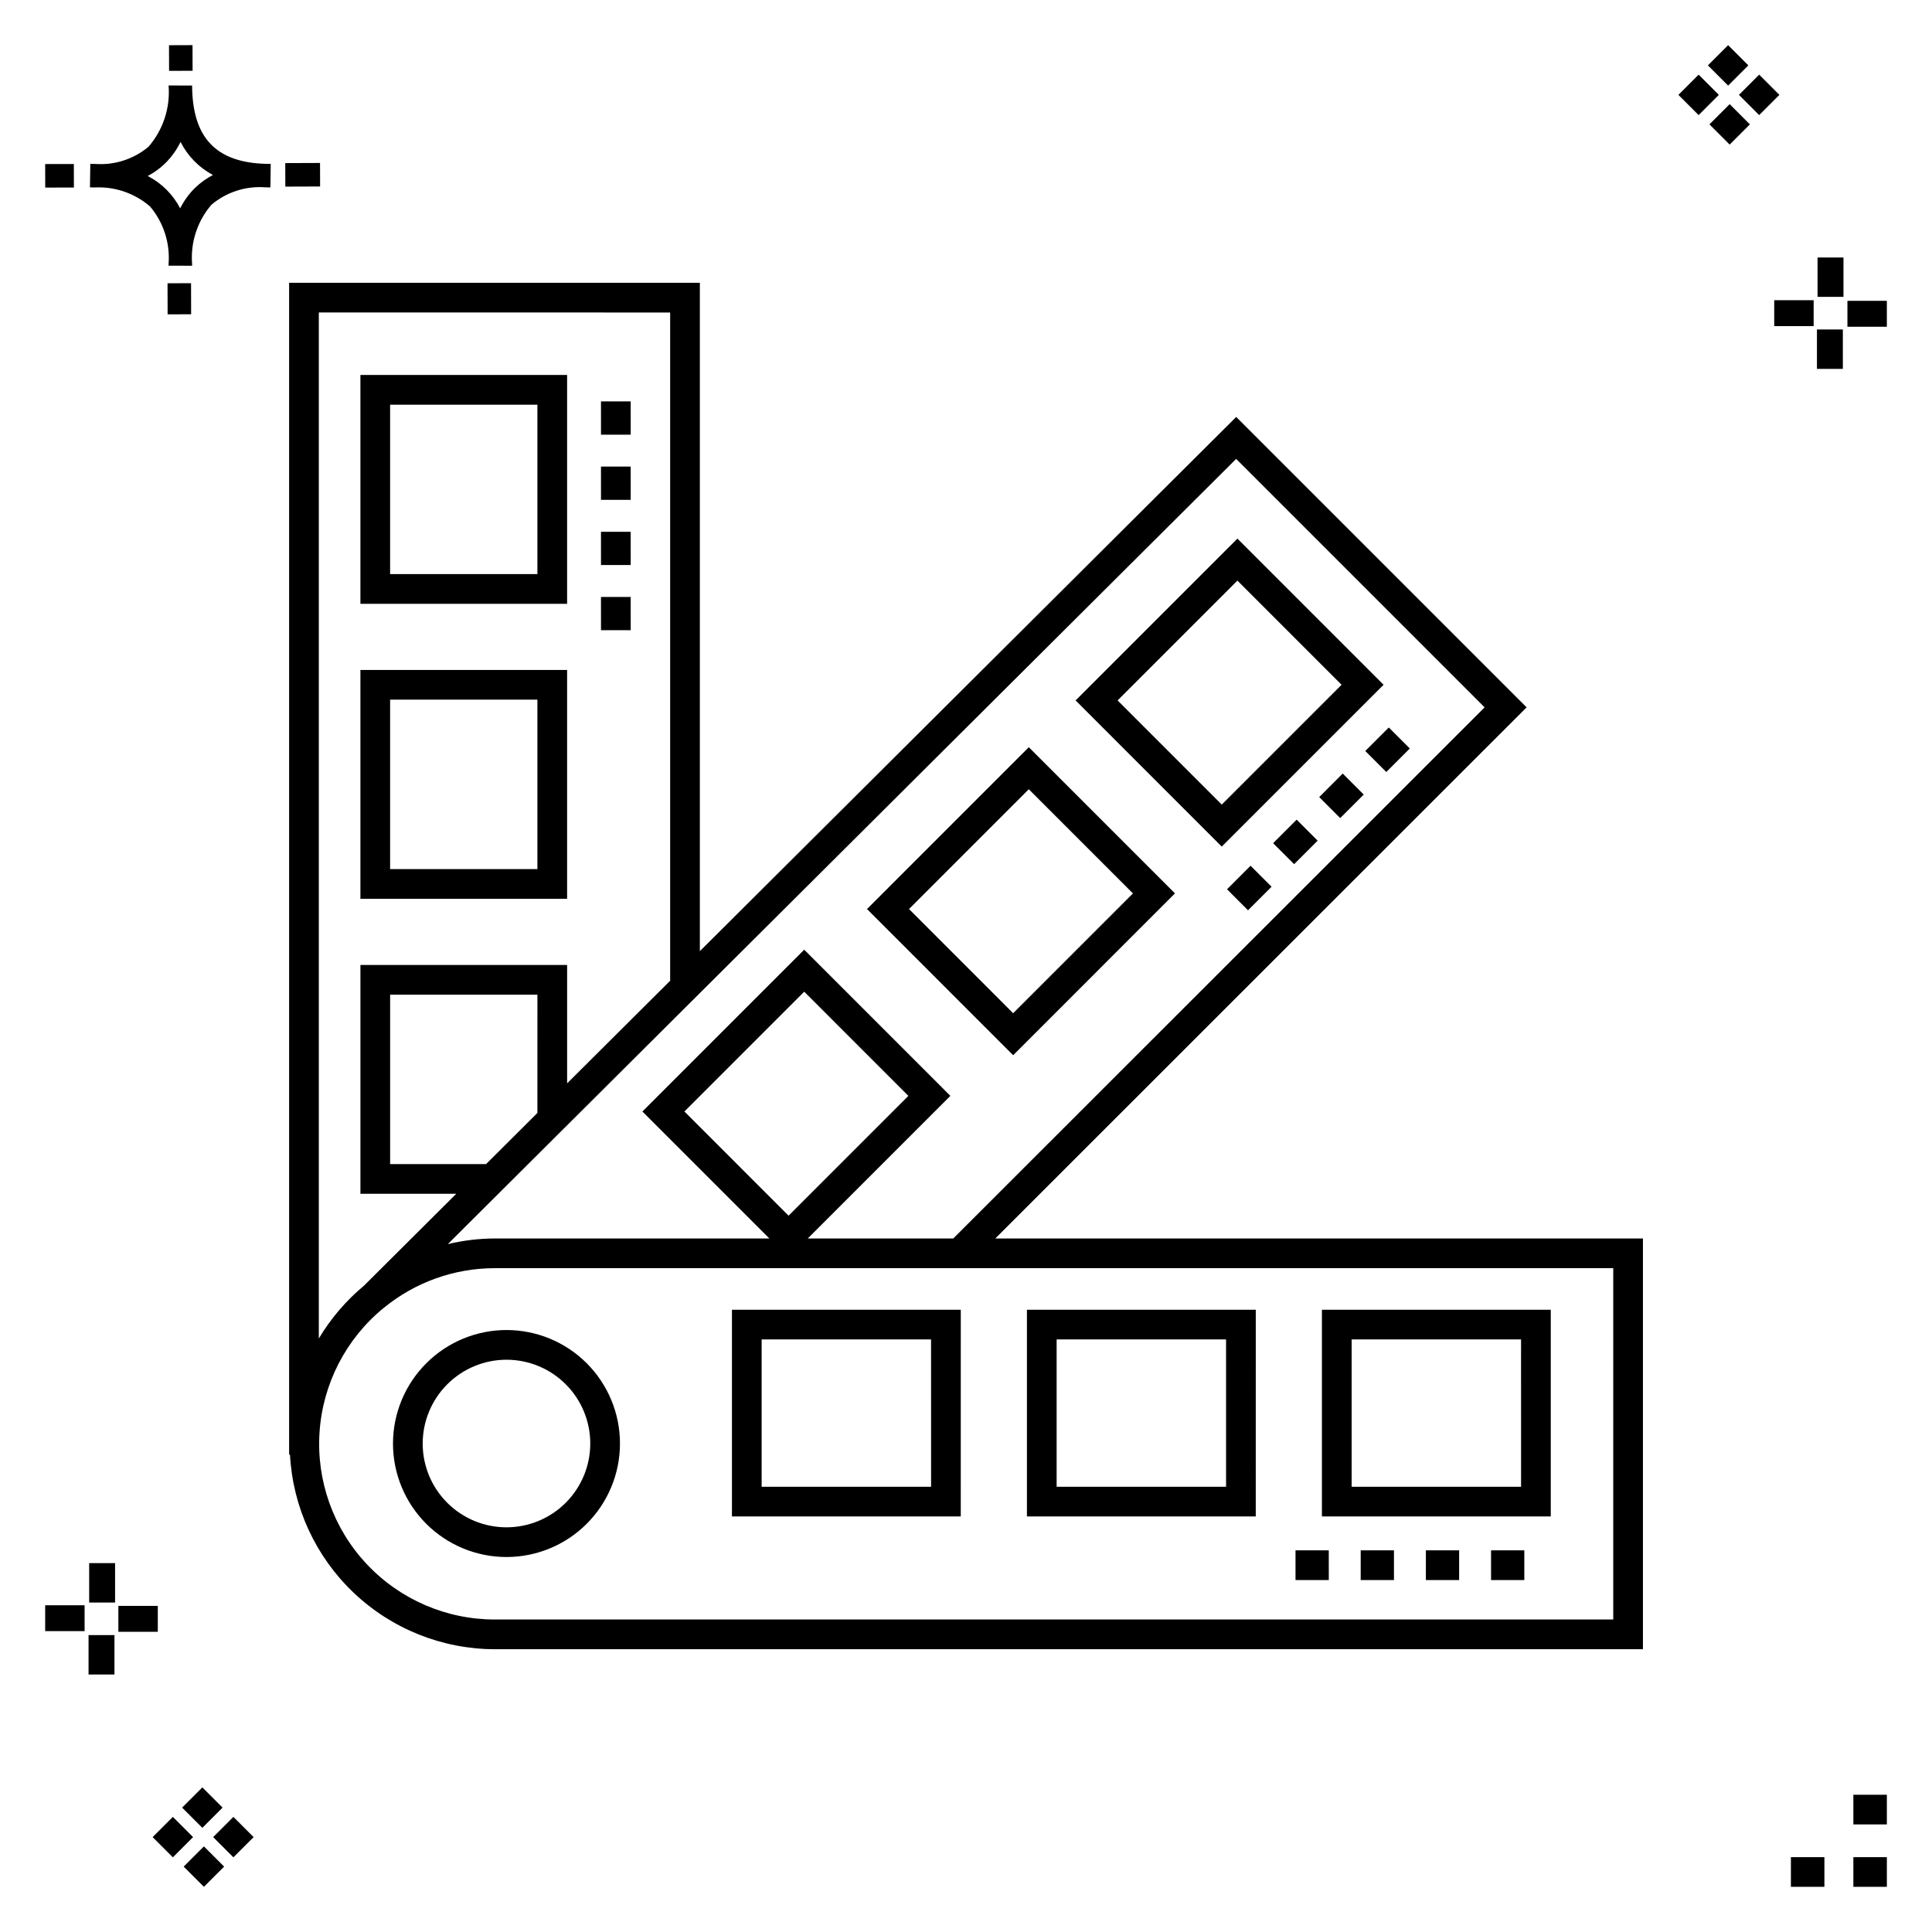 <?xml version="1.0" encoding="UTF-8"?>
<!-- Uploaded to: SVG Repo, www.svgrepo.com, Generator: SVG Repo Mixer Tools -->
<svg fill="#000000" width="800px" height="800px" version="1.1" viewBox="144 144 512 512" xmlns="http://www.w3.org/2000/svg">
 <g>
  <path d="m194.63 219.05 0.02 8.234-6.231 0.02-0.02-8.234zm19.711-31.637c0.434 0.023 0.926 0.004 1.402 0.02l-0.082 6.231c-0.445 0.008-0.926-0.004-1.383-0.02v-0.004c-5.168-0.379-10.273 1.273-14.238 4.609-3.742 4.348-5.59 10.012-5.133 15.73v0.445l-6.231-0.016v-0.441c0.434-5.527-1.328-11.008-4.906-15.242-4.043-3.5-9.277-5.309-14.617-5.047-0.434 0-0.867-0.008-1.312-0.02l0.09-6.231c0.441 0 0.875 0.008 1.305 0.02 5.121 0.371 10.188-1.262 14.125-4.562 3.875-4.481 5.789-10.328 5.316-16.23l6.231 0.008c0.07 13.746 6.258 20.367 19.434 20.75zm-13.906 2.965c-3.699-1.965-6.699-5.027-8.59-8.762-1.043 2.144-2.449 4.094-4.16 5.754-1.352 1.301-2.875 2.402-4.535 3.273 3.688 1.898 6.691 4.894 8.598 8.574 1.004-2.016 2.336-3.852 3.941-5.43 1.41-1.363 3.008-2.512 4.746-3.41zm-44.469-2.898 0.02 6.231 7.598-0.016-0.02-6.231zm72.844-0.293-9.215 0.035 0.02 6.231 9.215-0.035zm-33.773-24.43-0.02-6.793-6.231 0.02 0.02 6.793zm449 473.4h-8.879v7.871h8.879zm-16.551 0h-8.879v7.871h8.879zm16.551-16.535h-8.879v7.871h8.879zm-451.36 19.047 5.359 5.359 5.359-5.359-5.359-5.359zm7.816-7.816 5.359 5.359 5.359-5.359-5.359-5.359zm-16.043 0 5.359 5.359 5.359-5.359-5.359-5.359zm7.816-7.816 5.359 5.359 5.359-5.359-5.359-5.359zm-6.449-53.465-10.449-0.004v6.867h10.449zm-19.398-0.164-10.449-0.004v6.867h10.449zm7.914 7.914h-6.867v10.434h6.867zm0.164-19.086h-6.867v10.449h6.867zm432.83-396.91-5.359-5.359-5.359 5.359 5.359 5.359zm-7.816 7.816-5.359-5.359-5.359 5.359 5.359 5.359zm16.043 0-5.359-5.359-5.359 5.359 5.359 5.359zm-7.816 7.816-5.359-5.359-5.359 5.359 5.359 5.359zm6.449 53.465h10.449v-6.863h-10.449zm19.398 0.164 10.449 0.004v-6.867h-10.449zm-7.914-7.91h6.867v-10.438h-6.867zm-0.164 19.086h6.867v-10.453h-6.867z"/>
  <path d="m294.29 243.37h-54.777v60.641h54.777zm-7.871 52.766-39.035 0.004v-44.895h39.035zm7.871 25.406-54.777 0.004v60.648h54.777zm-7.871 52.773-39.035 0.004v-44.902h39.035zm24.723-63.309h-7.871l-0.004-8.809h7.871zm0-51.82h-7.871l-0.004-8.812h7.871zm0 17.273h-7.871l-0.004-8.812h7.871zm0 17.273h-7.871l-0.004-8.809h7.871zm199.52 31.742-38.734-38.738-42.883 42.883 38.734 38.738zm-38.734-27.605 27.602 27.605-31.75 31.75-27.602-27.605zm-16.547 82.887-38.734-38.738-42.879 42.887 38.734 38.738zm-38.738-27.598 27.602 27.605-31.746 31.75-27.598-27.609zm58.766 20.273 5.566 5.566-6.234 6.234-5.566-5.566zm30.406-30.41 6.234-6.234 5.566 5.566-6.234 6.234zm-5.981 5.981 5.566 5.566-6.231 6.234-5.566-5.566zm-12.211 12.215 5.566 5.566-6.234 6.234-5.566-5.566zm-79.863 110.99 140.81-140.75-76.961-76.961-142.14 141.57v-177.12h-108.85v310.54h0.23c0.734 13.906 6.769 27.004 16.867 36.598 10.094 9.594 23.484 14.953 37.41 14.977h304.27v-108.85zm129.68-140.75-140.82 140.75h-38.555l37.793-37.793-38.734-38.738-42.879 42.883 33.645 33.648h-72.77c-4.191 0.016-8.367 0.516-12.441 1.492l208.92-208.09zm-184.46 134.71-27.602-27.605 31.75-31.75 27.602 27.605zm-66.562-27.223-13.609 13.555h-25.422v-44.895h39.035zm35.18-212.13v177.09l-27.305 27.195v-31.371h-54.777v60.637h25.391l-24.406 24.312c-4.769 3.965-8.832 8.715-12.012 14.043v-271.91zm249.93 346.37h-296.4c-12.879 0.004-25.184-5.328-33.988-14.73-8.801-9.402-13.312-22.031-12.461-34.883 0.855-12.852 6.996-24.773 16.965-32.93l0.016 0.016 0.117-0.117v0.004c8.281-6.773 18.652-10.469 29.352-10.465h296.4zm-16.559-82.09h-60.645v54.781h60.645zm-7.871 46.91h-44.902v-39.039h44.898zm-70.305-46.91h-60.648v54.781h60.645zm-7.871 46.91h-44.902v-39.039h44.898zm-70.305-46.91h-60.645v54.781h60.641zm-7.871 46.91h-44.902v-39.039h44.895zm-142.6-11.453c0 7.977 3.168 15.625 8.809 21.266 5.644 5.641 13.293 8.809 21.27 8.809 7.977 0 15.629-3.172 21.266-8.812 5.641-5.641 8.809-13.289 8.809-21.266s-3.168-15.629-8.809-21.27-13.289-8.809-21.27-8.809c-7.973 0.008-15.621 3.18-21.258 8.82-5.641 5.641-8.809 13.285-8.816 21.262zm30.078-22.211h-0.004c5.891 0 11.539 2.34 15.703 6.504 4.164 4.164 6.504 9.812 6.504 15.703 0 5.887-2.34 11.535-6.504 15.699-4.164 4.164-9.809 6.504-15.699 6.508-5.887 0-11.535-2.34-15.703-6.504-4.164-4.164-6.504-9.809-6.504-15.699 0.008-5.887 2.348-11.531 6.512-15.695 4.16-4.164 9.805-6.508 15.691-6.516zm217.92 58.387h-8.82v-7.871h8.816zm43-7.871h8.816v7.871h-8.816zm-17.27 0h8.812v7.871h-8.816zm-17.273 0h8.812v7.871h-8.816z"/>
 </g>
</svg>
